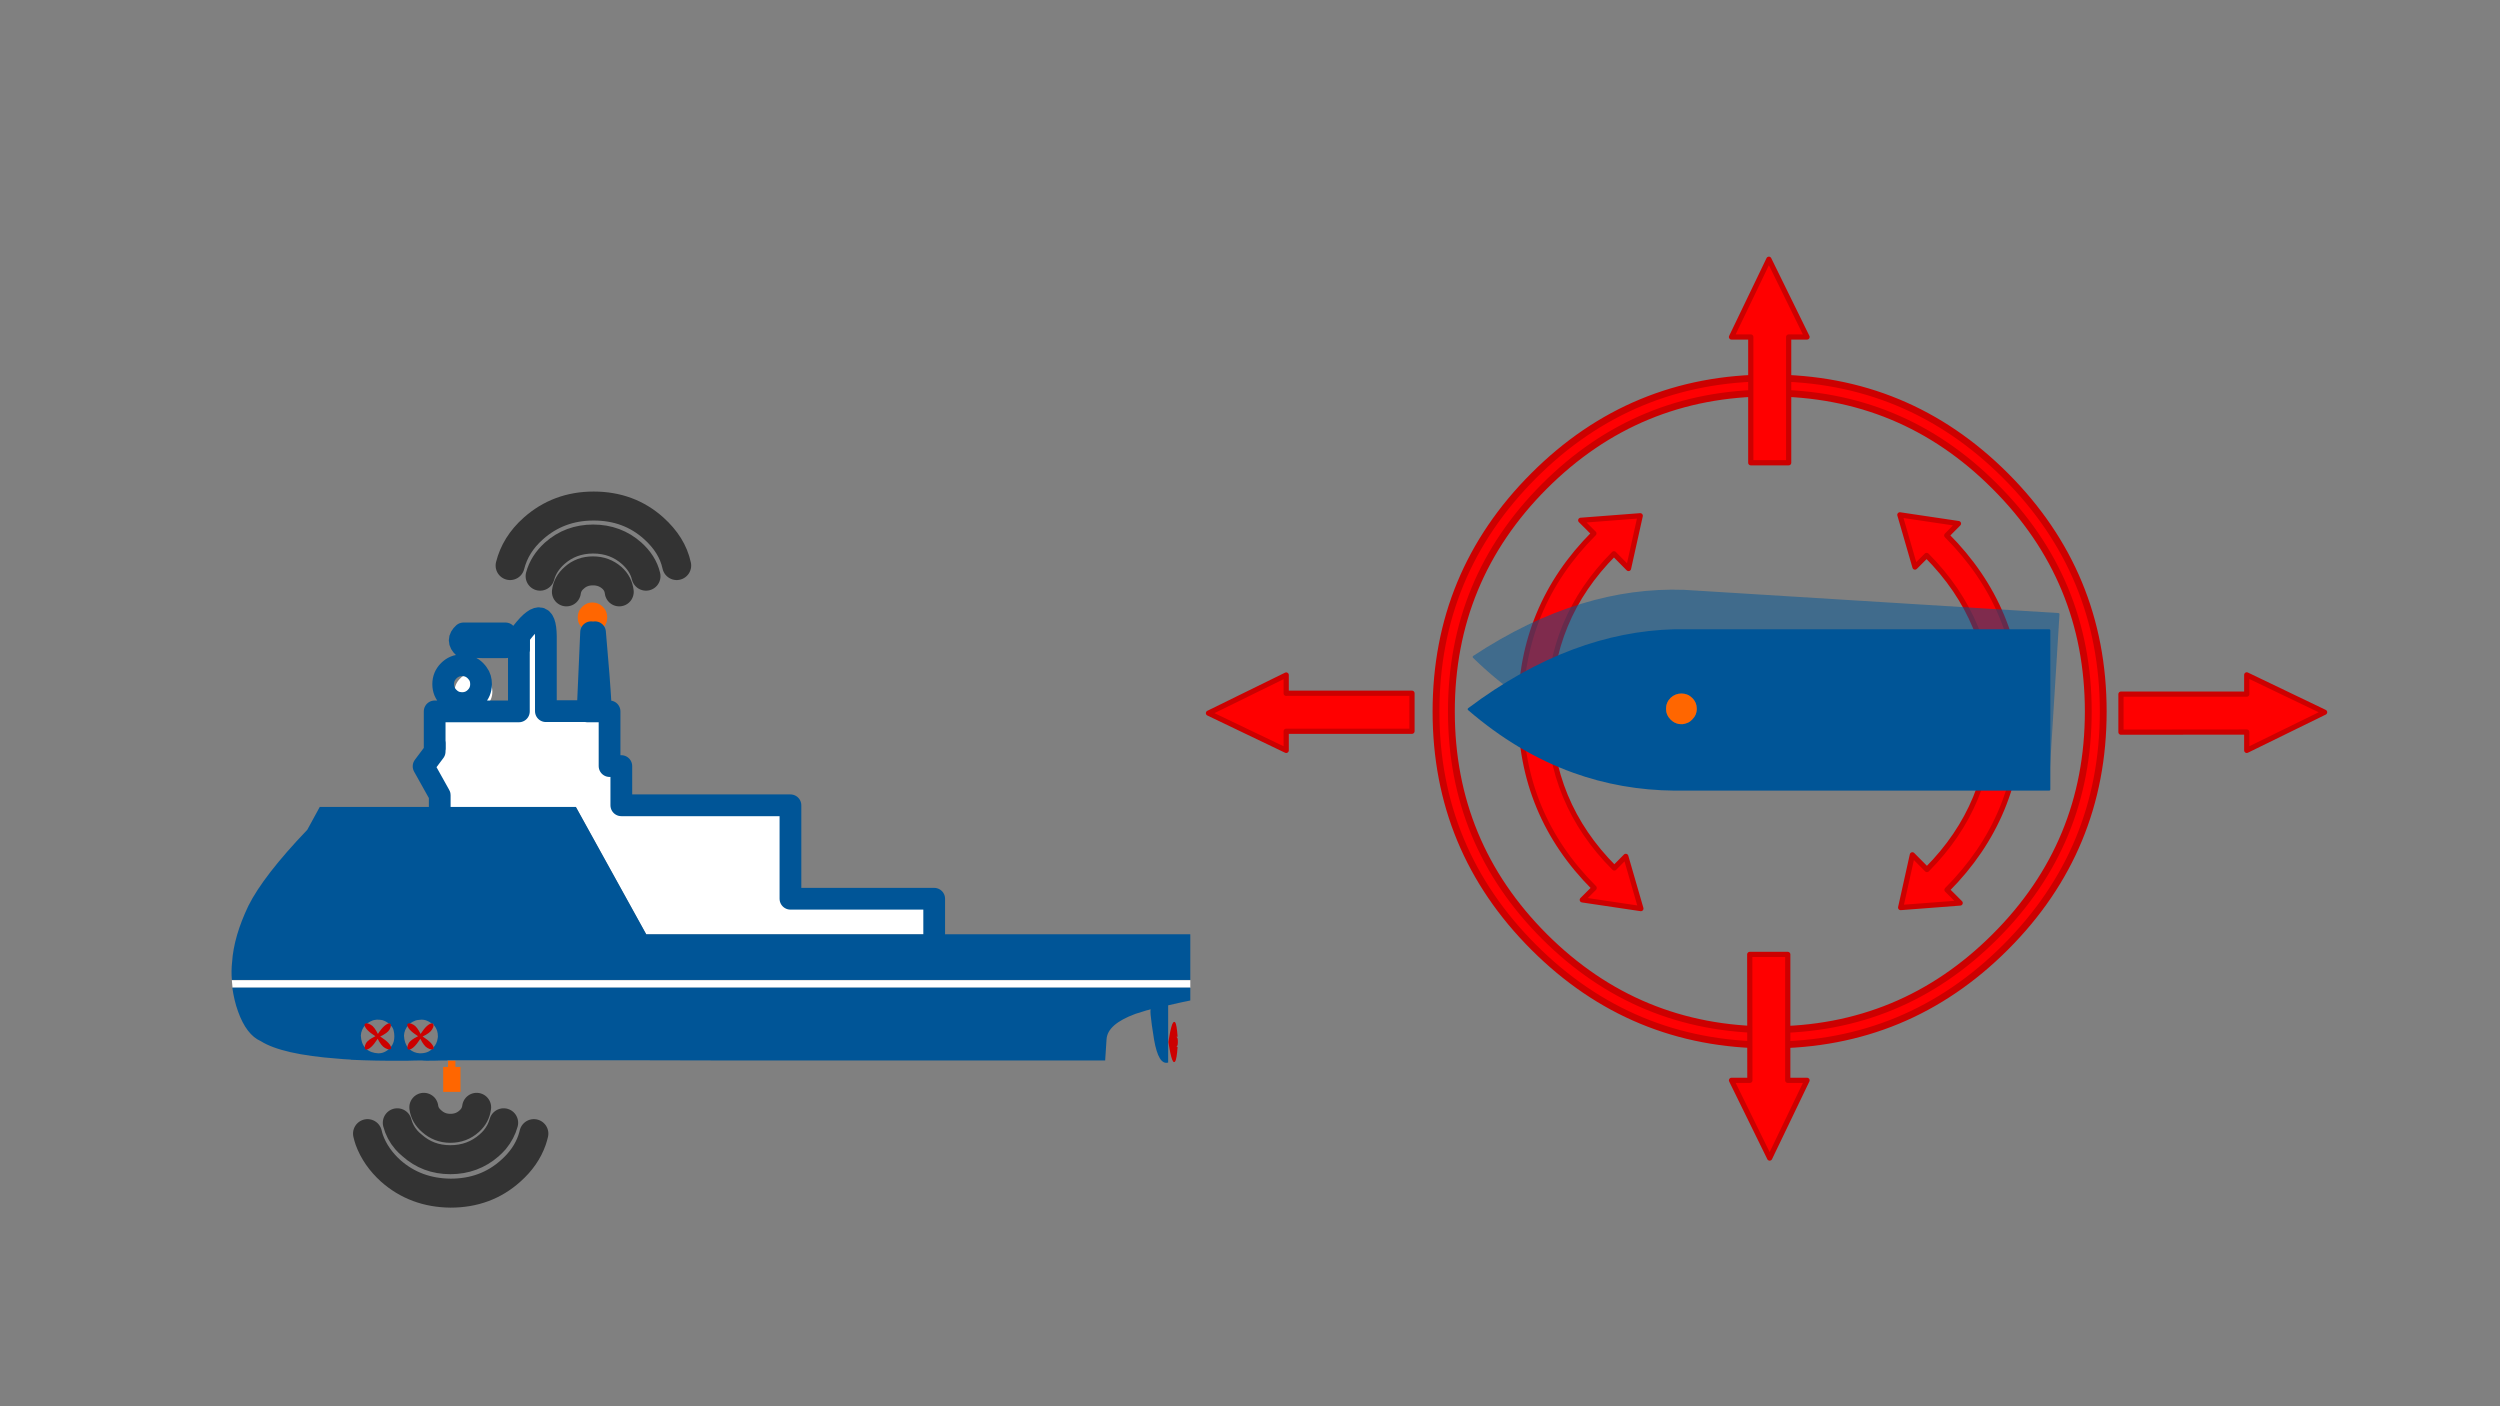 <?xml version="1.0" encoding="utf-8"?>
<!-- Generator: Adobe Illustrator 26.2.1, SVG Export Plug-In . SVG Version: 6.00 Build 0)  -->
<svg version="1.1" id="Layer_1" xmlns="http://www.w3.org/2000/svg" xmlns:xlink="http://www.w3.org/1999/xlink" x="0px" y="0px"
	 viewBox="0 0 1920 1080" style="enable-background:new 0 0 1920 1080;" xml:space="preserve">
<rect x="0" y="0" width="1920" height="1080" fill="#808080" stroke="none"/>
<style type="text/css">
	.st0{fill:#FFFFFF;}
	.st1{fill:#FF6601;}
	.st2{fill:#005597;}
	.st3{fill:#FF6600;}
	.st4{fill:#CC0000;}
	.st5{fill:none;stroke:#005597;stroke-width:9.422;stroke-linecap:round;stroke-linejoin:round;stroke-miterlimit:12.562;}
	.st6{fill:none;stroke:#333333;stroke-width:12.562;stroke-linecap:round;stroke-linejoin:round;stroke-miterlimit:12.562;}
	.st7{fill:#FF0002;}
	.st8{fill:none;stroke:#CC0000;stroke-width:4.787;stroke-linecap:round;stroke-linejoin:round;stroke-miterlimit:4.787;}
	.st9{fill:#FF0000;}
	.st10{fill:none;stroke:#CC0000;stroke-width:4;stroke-linecap:round;stroke-linejoin:round;}
	.st11{opacity:0.5;}
	.st12{fill:none;stroke:#005597;stroke-width:2.405;stroke-linecap:round;stroke-linejoin:round;stroke-miterlimit:2.405;}
	.st13{fill:none;stroke:#005597;stroke-width:2.405;stroke-linecap:round;stroke-linejoin:round;stroke-miterlimit:2.405;}
</style>
<g transform="matrix( -1.772, 0, 0, 1.772, 914.15,482.2) ">
	<g transform="matrix( 1, 0, 0, 1, 0,0) ">
		<g>
			<g id="BUKSER_copy_0_Layer2_0_FILL">
				<path class="st0" d="M306.8,8.4c2.2-0.2,4.7-0.2,7.4,0c1-1.6,0.7-3.2-1-4.8h-17.5c-1,1.6-0.7,3.2,1.1,4.8H306.8 M305,9.6
					c2.4-0.2,5.1-0.2,8.1,0c0.4-0.4,0.8-0.8,1-1.2c-2.7-0.2-5.1-0.1-7.4,0h-10.1c-1.7-1.6-2.1-3.2-1.1-4.8h-0.8c-2.2,2-2.2,4,0,6h-4
					v7.9C292.4,12.8,297.1,10.2,305,9.6 M259.1,2c-0.4,0-0.8,0-1.2-0.1c-1.2,13.4-2.1,24.8-2.6,34.3h6l-1.5-34.3
					C259.5,1.9,259.3,2,259.1,2 M327.4,53.5v-1.2v-2.4l0,0V36.2H291V17.5V9.6v-6c-7.6-10.4-11.5-10.4-11.6,0v32.6h-18.1h-6h-3.6
					v23.7h-5.1V77h-73.3v40.5H111v15.4h124.8l30.5-55.2h-0.1h59.1v-5.1c0-0.1,0.1-0.2,0.1-0.2c0-0.1,0-0.1,0.1-0.2
					c0,0,0.1-0.1,0.1-0.2l6.6-12.1L327.4,53.5 M415.1,156c0.1-1.1,0.2-2.2,0.3-3.3H0v3.3H415.1 M327.4,52.3v-2.4l0,0V52.3
					 M310.7,19.6c-0.7,0-1.3,0.1-2,0.2c-0.9,1.4-1.4,2.9-1.4,4.6c0,2.3,0.8,4.2,2.4,5.8s3.5,2.4,5.8,2.4c0.7,0,1.3-0.1,1.9-0.2
					c1-1.3,1.5-2.9,1.5-4.6c0-2.3-0.8-4.2-2.4-5.8C314.9,20.3,313,19.6,310.7,19.6 M308.8,19.8c-1.4,0.3-2.7,1.1-3.9,2.1
					c-1.6,1.6-2.4,3.5-2.4,5.8s0.8,4.2,2.4,5.8c1.6,1.6,3.5,2.4,5.8,2.4s4.2-0.8,5.8-2.4c0.4-0.4,0.7-0.7,0.9-1.1
					c-0.6,0.1-1.2,0.2-1.9,0.2c-2.3,0-4.2-0.8-5.8-2.4c-1.6-1.6-2.4-3.5-2.4-5.8C307.4,22.7,307.8,21.1,308.8,19.8z"/>
				<path class="st1" d="M265.5-4.5c0-1.8-0.6-3.3-1.9-4.6c-1.2-1.2-2.7-1.9-4.5-1.9c-1.7,0-3.2,0.6-4.5,1.9s-1.9,2.8-1.9,4.6
					s0.6,3.3,1.9,4.5c1,1,2.1,1.6,3.3,1.8c0.4,0.1,0.8,0.1,1.2,0.1c0.2,0,0.4,0,0.6-0.1c0.2,0,0.3,0,0.4,0c0.6-0.1,1.2-0.3,1.8-0.6
					c0.6-0.3,1.1-0.7,1.6-1.3C264.9-1.2,265.5-2.7,265.5-4.5z"/>
				<path class="st2" d="M331,187.6c0.7,0,1.3,0,1.9-0.1c2,0,4,0,6.1,0.1c0.5,0,1,0,1.5,0c0.1,0,0.2,0,0.3,0h0.1
					c8.3,0.1,15.9-0.1,22.7-0.4c0.1,0,0.2,0,0.4-0.1c1.9-0.1,3.8-0.2,5.6-0.4c16-1.2,27.1-3.7,33.3-7.6c4.1-1.8,7.4-6.1,9.8-12.8
					c1.2-3.3,2-6.8,2.5-10.4H0v5.6c2.1,0.4,5.3,1.1,9.6,2.1v24.8c2.8,0.8,4.8-2.5,6.1-9.9c0.8-4.9,1.3-8.5,1.5-10.8
					c0.1-1.1,0.1-1.9,0-2.4c0.6,0.2,1.2,0.4,1.8,0.5c1.7,0.5,3.3,1,4.8,1.5c8.1,3,12.2,6.6,12.5,11c0.4,6,0.6,9.1,0.6,9.2h162.4
					c15.2,0,30.4-0.1,45.6-0.1c4,0,7.9,0,11.7,0c0.5,0,1.1,0,1.6,0c8.7,0,29,0,60.9,0c0.7,0,1.5,0,2.2,0c0.3,0,0.5,0,0.8,0v0.1
					c0.1,0,0.2,0,0.3,0h0.1c0.7,0,1.5,0,2.2,0C326.7,187.6,328.8,187.6,331,187.6 M346.7,172.1C346.7,172,346.7,172,346.7,172.1
					c0-0.2,0-0.3,0.1-0.4c0.1-0.1,0.2-0.1,0.3-0.1h0.1c0.1-0.1,0.1-0.1,0.2-0.1c0.8-0.7,1.8-1.2,2.8-1.5c0.5-0.1,1.3-0.2,2.4-0.2
					c0.8,0.1,1.6,0.2,2.3,0.6c0.8,0.3,1.5,0.8,2.1,1.3h0.1c0.2-0.1,0.4-0.1,0.4,0c0.1,0.1,0.1,0.3,0.1,0.5c1.2,1.3,1.8,2.8,1.9,4.5
					c-0.1,2.2-0.7,4-1.9,5.3c0,0.2,0,0.3-0.1,0.4c-0.1,0.1-0.2,0.1-0.4,0.1c-1.3,1.2-3.1,1.8-5.2,1.9c-1.2,0-2.2-0.3-3.1-0.8
					c-0.6-0.3-1.1-0.7-1.6-1.2c-0.1,0-0.3,0-0.3-0.1c-0.1-0.1-0.1-0.2-0.1-0.3c-0.8-0.8-1.3-1.8-1.6-2.9c-0.3-1.4-0.3-2.8,0-4.2
					C345.3,173.9,345.9,172.9,346.7,172.1 M328.5,171.6h0.1c0.1,0,0.1-0.1,0.2-0.1c0.8-0.7,1.8-1.2,2.8-1.5c0.5-0.1,1-0.2,1.6-0.2
					c1.4,0.1,2.4,0.2,3.1,0.6c0.8,0.3,1.5,0.8,2.1,1.3c0.3-0.1,0.4-0.1,0.5,0s0.1,0.3,0,0.5c1.2,1.3,1.8,2.8,1.9,4.5
					c-0.1,2.2-0.7,4-1.8,5.3c0,0.2,0,0.3-0.1,0.4c-0.1,0.1-0.2,0.1-0.4,0.1c-1.3,1.2-2.8,1.8-4.6,1.9c-1.6,0-2.9-0.3-3.8-0.8
					c-0.6-0.3-1.1-0.7-1.6-1.2c-0.1,0-0.3,0-0.4-0.1s-0.1-0.2,0-0.4c-1.1-1.1-1.7-2.5-1.9-4c0-0.2-0.1-0.5-0.1-0.7
					c0-1,0.1-1.8,0.3-2.4c0.3-1.1,0.9-2,1.6-2.8v-0.1c0-0.1,0-0.2,0.1-0.3C328.3,171.6,328.4,171.6,328.5,171.6 M382.7,87.5
					l-5.4-9.9h-52h-59.1h0.1l-30.5,55.2H111H0v19.8h415.4c0.2-2.5,0.2-5-0.1-7.7c-0.5-7.6-2.9-15.7-7.1-24.5
					C403.9,111.8,395.4,100.8,382.7,87.5z"/>
				<path class="st3" d="M321.7,190.3v-2.7c-1.1,0-2.1,0-3.2,0v2.7h-2.2v10.8h7.5v-10.8H321.7z"/>
				<path class="st4" d="M5.7,174.9c-0.1,0.9-0.1,1.6-0.2,2.3H6c-0.2,0.2-0.4,0.5-0.5,0.8c-0.1,0.6-0.1,1-0.1,1.4
					c0,0.3,0,0.8,0.1,1.4c0.1,0.3,0.3,0.5,0.5,0.8H5.5c0.1,0.7,0.1,1.4,0.2,2.3c0.3,2.9,0.7,4.3,1.3,4.3s1.1-1.4,1.7-4.2
					c0.2-1.1,0.4-2,0.5-2.7c0.1-0.8,0.2-1.4,0.3-1.8c-0.1-0.4-0.2-1-0.3-1.8c-0.1-0.7-0.3-1.6-0.5-2.7c-0.6-2.8-1.1-4.2-1.7-4.2
					C6.4,170.6,6,172,5.7,174.9z"/>
			</g>
		</g>
		<g>
			<path id="BUKSER_copy_0_Layer2_0_1_STROKES" class="st5" d="M259.7,1.9l1.5,34.2h18.1V3.6c0.1-10.4,4-10.4,11.6,0v6 M295.7,3.6
				c0.3-0.4,0.6-0.8,1.1-1.2H315c2.2,2,2.2,4,0,6c-0.2,0-0.5,0-0.7,0 M291,17.5v18.7h36.5V50v2.4v1.2l4.8,6.4l-6.7,12
				c0,0.1-0.1,0.1-0.1,0.2c0,0-0.1,0.1-0.1,0.2c-0.1,0-0.1,0.1-0.1,0.2v5.1 M111,132.8v-15.4h62.3V76.9h73.3v-17h5.1V36.2h3.7
				c0.5-9.5,1.4-20.9,2.6-34.3 M327.4,49.9L327.4,49.9v2.4 M308.8,19.8c0.3-0.4,0.6-0.8,1-1.2c1.6-1.6,3.5-2.4,5.8-2.4
				s4.2,0.8,5.8,2.4c1.6,1.6,2.4,3.5,2.4,5.8s-0.8,4.2-2.4,5.8c-1.1,1.1-2.4,1.9-3.9,2.2c-0.6,0.1-1.2,0.2-1.9,0.2
				c-2.3,0-4.2-0.8-5.8-2.4c-1.6-1.6-2.4-3.5-2.4-5.8C307.4,22.7,307.8,21.1,308.8,19.8z M314.2,8.4c-2.7-0.2-5.2-0.1-7.4,0h-10.1
				c-1.7-1.6-2.1-3.2-1.1-4.8 M291,9.6v7.9 M255.3,36.2h6"/>
		</g>
	</g>
	<g transform="matrix( 1, 0, 0, 1, 0,0) ">
		<g>
			<path id="BUKSER_copy_0_Layer1_0_1_STROKES" class="st6" d="M294.8-27c-1.5-6-4.8-11.4-10.1-16.1c-7.2-6.4-15.9-9.7-26.1-9.7
				c-10.2,0-18.9,3.2-26.1,9.7c-5.2,4.7-8.6,10-9.9,16.1 M281.8-22.4c-1-3.7-3.1-7-6.3-9.9c-4.6-4.1-10.2-6.2-16.7-6.2
				c-6.5,0-12.1,2.1-16.7,6.2c-3.2,2.9-5.3,6.1-6.2,9.9 M270.4-15.6c-0.3-2.3-1.4-4.4-3.4-6.1c-2.2-2-4.9-3-8.1-3
				c-3.2,0-5.9,1-8.2,3c-1.9,1.7-2.9,3.7-3.2,6.1 M356.6,219.2c-0.2,0.9-0.5,1.9-0.8,2.8c-1.8,4.9-4.9,9.4-9.2,13.3
				c-7.2,6.4-15.9,9.6-26,9.7c-10.2,0-18.9-3.2-26.1-9.7c-4.4-3.9-7.5-8.4-9.2-13.3c-0.3-0.9-0.6-1.9-0.8-2.8 M332.2,207.8
				c-0.3,2.3-1.4,4.3-3.4,6c-2.2,2-4.9,3.1-8.1,3.1s-5.9-1-8.2-3.1c-1.9-1.7-2.9-3.7-3.2-6 M343.7,214.5c-0.7,2.7-2,5.2-3.9,7.4
				c-0.7,0.8-1.5,1.6-2.5,2.4c-4.6,4.1-10.1,6.2-16.6,6.2s-12.1-2.1-16.8-6.2c-0.9-0.8-1.7-1.6-2.4-2.4c-1.9-2.3-3.2-4.8-3.9-7.4"/>
		</g>
	</g>
	<g transform="matrix( 1, 0, 0, 1, 0,0) ">
		<g>
			<g id="BUKSER_copy_0_Layer0_0_FILL">
				<path class="st4" d="M339.4,171.9c-0.4-0.7-1.3-0.7-2.7,0.1c-1.1,0.6-2.1,2-3.1,4c-2-3.1-3.7-4.6-5.1-4.6
					c-0.7,0.4-0.7,1.3,0.1,2.6c0.6,1.1,2,2.1,4.1,3.1c-3.1,2-4.7,3.7-4.8,5.1c0.4,0.7,1.3,0.7,2.7-0.1c1.1-0.6,2.1-2,3.1-4
					c2,3.1,3.7,4.7,5.1,4.7c0.7-0.4,0.7-1.3,0-2.7c-0.6-1.1-2-2.1-4.1-3.1C337.8,175,339.4,173.3,339.4,171.9 M357.9,171.9
					c-0.4-0.7-1.3-0.7-2.7,0.1c-1.1,0.6-2.1,2-3.1,4c-2-3.1-3.8-4.6-5.1-4.6c-0.7,0.4-0.7,1.3,0,2.6c0.6,1.1,2,2.1,4.1,3.1
					c-3.1,2-4.7,3.7-4.8,5.1c0.4,0.7,1.3,0.7,2.7-0.1c1.1-0.6,2.2-2,3.2-4c2,3.1,3.7,4.7,5.1,4.7c0.7-0.4,0.7-1.3,0-2.7
					c-0.6-1.1-2-2.1-4.1-3.1C356.3,175,357.9,173.3,357.9,171.9z"/>
			</g>
		</g>
	</g>
</g>
<g transform="matrix( 1.094, 0, 0, 1.094, 1102.85,290.25) ">
	<g transform="matrix( 1, 0, 0, 1, 0,0) ">
		<g>
			<g id="Symbol_1_0_Layer0_0_FILL">
				<path class="st7" d="M468.4,234.2c0-64.7-22.9-119.9-68.6-165.6S298.9,0,234.2,0S114.3,22.9,68.6,68.6S0,169.5,0,234.2
					S22.9,354,68.6,399.7s100.9,68.6,165.6,68.6s119.9-22.9,165.6-68.6C445.6,354,468.4,298.9,468.4,234.2 M457.9,234.2
					c0,61.7-21.8,114.4-65.5,158c-43.6,43.6-96.3,65.4-158,65.4c-61.8,0-114.5-21.8-158.2-65.4c-43.6-43.6-65.4-96.3-65.4-158
					S32.5,119.8,76.1,76.1c43.7-43.7,96.4-65.5,158.2-65.5c61.7,0,114.4,21.8,158,65.5C436.1,119.8,457.9,172.5,457.9,234.2z"/>
			</g>
		</g>
		<g>
			<path id="Symbol_1_0_Layer0_0_1_STROKES" class="st8" d="M457.9,234.2c0,61.7-21.8,114.4-65.5,158c-43.6,43.6-96.3,65.4-158,65.4
				c-61.8,0-114.5-21.8-158.2-65.4c-43.6-43.6-65.4-96.3-65.4-158S32.5,119.8,76.1,76.1c43.7-43.7,96.4-65.5,158.2-65.5
				c61.7,0,114.4,21.8,158,65.5C436.1,119.8,457.9,172.5,457.9,234.2z M468.4,234.2c0,64.7-22.9,119.8-68.6,165.5
				s-100.9,68.6-165.6,68.6s-119.9-22.9-165.6-68.6S0,298.9,0,234.2S22.9,114.3,68.6,68.6S169.5,0,234.2,0s119.9,22.9,165.6,68.6
				S468.4,169.5,468.4,234.2z"/>
		</g>
	</g>
</g>
<g transform="matrix( 1, 0, 0, 1, 0,0) ">
	<g>
		<g id="Layer3_0_FILL">
			<path class="st9" d="M1358.5,199.1l-28.7,59.7h14.8v96.6h29.1v-96.6h14.1L1358.5,199.1 M1373.1,733h-29.2v96.6h-14.1l29.3,59.7
				l28.7-59.7H1373L1373.1,733 M1628.9,533.1v29.2h96.6v14.1l59.8-29.3l-59.8-28.7v14.8L1628.9,533.1 M987.8,532.5v-14.1l-59.7,29.3
				l59.7,28.6v-14.7h96.6v-29.2h-96.6V532.5z"/>
		</g>
	</g>
	<g>
		<path id="Layer3_0_1_STROKES" class="st10" d="M1373.7,258.8h14.1l-29.3-59.7l-28.7,59.7h14.8v96.6h29.1V258.8z M1343.9,829.7
			h-14.1l29.3,59.7l28.7-59.7H1373V733h-29.2L1343.9,829.7L1343.9,829.7z M1725.5,562.2v14.1l59.8-29.3l-59.8-28.7v14.8h-96.6v29.2
			L1725.5,562.2L1725.5,562.2z M987.8,532.5v-14.1l-59.7,29.3l59.7,28.6v-14.7h96.6v-29.2h-96.6V532.5z"/>
	</g>
</g>
<g transform="matrix( 1, 0, 0, 1, 0,0) ">
	<g>
		<g id="Layer2_0_FILL">
			<path class="st7" d="M1239.5,425.2l11.2,11.3l9-40.5l-45.7,3.5l10.1,10.1c-37.5,37.6-56.3,82.9-56.3,135.9
				c0,53.2,18.8,98.6,56.4,136.2l0.1,0.1l-9.1,9.1l45,6.7l-11.6-40.1l-8.8,8.9l-0.1-0.1c-33.3-33.3-50-73.6-50-120.7
				C1189.7,498.6,1206.3,458.5,1239.5,425.2 M1479.6,426.6L1479.6,426.6c33.4,33.4,50.1,73.6,50.1,120.7c0,47-16.6,87.2-49.8,120.5
				l-11.2-11.3l-9,40.5l45.7-3.5l-10.1-10.1c37.5-37.6,56.3-82.9,56.3-136c0-53.2-18.8-98.6-56.5-136.2c0,0,0-0.1-0.1-0.1l9.1-9.1
				l-45-6.7l11.6,40.1L1479.6,426.6z"/>
		</g>
	</g>
	<g>
		<path id="Layer2_0_1_STROKES" class="st10" d="M1495.1,411.2c37.6,37.6,56.5,83,56.5,136.2c0,53.1-18.8,98.4-56.3,136l10.1,10.1
			l-45.7,3.5l9-40.5l11.2,11.3c33.2-33.3,49.8-73.5,49.8-120.5c0-47.1-16.7-87.3-50-120.7h-0.1l-8.9,8.9l-11.6-40.1l45,6.7
			L1495.1,411.2C1495.1,411.2,1495.1,411.2,1495.1,411.2z M1224.2,681.8c-37.6-37.6-56.4-83-56.4-136.2c0-53.1,18.8-98.4,56.3-135.9
			l-10.1-10.1l45.7-3.5l-9,40.5l-11.2-11.3c-33.2,33.3-49.8,73.4-49.8,120.5s16.7,87.4,50,120.7l0.1,0.1l8.8-8.9l11.6,40.1l-45-6.7
			l9.1-9.1C1224.3,681.9,1224.3,681.8,1224.2,681.8z"/>
	</g>
</g>
<g transform="matrix( 0.774, 0.048, -0.048, 0.774, 1135.7,444.15) " class="st11">
	<g transform="matrix( 1, 0, 0, 1, 0,0) ">
		<g>
			<g id="b_t_0_Layer0_0_FILL">
				<path class="st2" d="M575,157.5L575,0L203.7,0c-33.7,0.9-67,7.5-100.1,19.8C68.7,32.9,34.2,52.2,0,78
					c32.5,28,67,48.6,103.6,61.8c31.8,11.5,65.2,17.4,100.1,17.7L575,157.5 M199.9,88.3c-3-3-4.5-6.5-4.5-10.7s1.5-7.8,4.5-10.8
					c3-2.9,6.6-4.3,10.7-4.3c4.2,0,7.7,1.5,10.6,4.4c3.1,3,4.6,6.7,4.6,10.8c0,4.1-1.5,7.7-4.6,10.7c-1.1,1.2-2.4,2.2-3.8,2.9
					c-1.4,0.6-2.8,1.1-4.3,1.4c-0.3,0-0.6,0.1-0.9,0.2c-0.6,0-1.1,0-1.5,0c-1,0-1.9-0.1-2.9-0.2C204.8,92,202.2,90.6,199.9,88.3z"/>
				<path class="st3" d="M195.4,77.6c0,4.1,1.5,7.7,4.5,10.7c2.3,2.3,4.9,3.7,7.9,4.3c0.9,0.2,1.9,0.3,2.9,0.2c0.4,0,0.9,0,1.5,0
					c0.3-0.1,0.6-0.2,0.9-0.2c1.5-0.3,2.9-0.8,4.3-1.4c1.4-0.7,2.7-1.7,3.8-2.9c3.1-3,4.6-6.5,4.6-10.7s-1.5-7.8-4.6-10.8
					c-2.9-2.9-6.4-4.3-10.6-4.4c-4.1,0-7.7,1.4-10.7,4.3C196.9,69.8,195.4,73.4,195.4,77.6z"/>
			</g>
		</g>
		<g>
			<path id="b_t_0_Layer0_0_1_STROKES" class="st12" d="M203.7,0L575,0l0,157.4l-371.3,0c-34.9-0.3-68.3-6.2-100.1-17.7
				C67,126.6,32.5,106,0,78c34.2-25.7,68.7-45.1,103.6-58.1C136.7,7.5,170,0.9,203.7,0z"/>
		</g>
	</g>
</g>
<g transform="matrix( 0.775, 0, 0, 0.775, 1128.1,484.2) ">
	<g transform="matrix( 1, 0, 0, 1, 0,0) ">
		<g>
			<g id="b_t_0_Layer0_0_FILL_00000155828682786179832320000005459458912391329927_">
				<path class="st2" d="M575,157.5V0H203.7c-33.7,0.9-67,7.5-100.1,19.9C68.7,32.9,34.2,52.2,0,78c32.5,28,67,48.6,103.6,61.8
					c31.8,11.5,65.2,17.4,100.1,17.7H575 M199.9,88.3c-3-3-4.5-6.5-4.5-10.7s1.5-7.8,4.5-10.8c3-2.9,6.6-4.3,10.7-4.3
					c4.2,0,7.7,1.5,10.6,4.3c3.1,3,4.6,6.7,4.6,10.8c0,4.1-1.5,7.7-4.6,10.7c-1.1,1.2-2.4,2.2-3.8,2.9c-1.4,0.6-2.8,1.1-4.3,1.4
					c-0.3,0-0.6,0.1-0.9,0.2c-0.6,0-1.1,0-1.5,0c-1,0-1.9-0.1-2.9-0.2C204.8,92,202.2,90.6,199.9,88.3z"/>
				<path class="st3" d="M195.4,77.6c0,4.1,1.5,7.7,4.5,10.7c2.3,2.3,4.9,3.7,7.9,4.3c0.9,0.2,1.9,0.3,2.9,0.2c0.4,0,0.9,0,1.5,0
					c0.3-0.1,0.6-0.2,0.9-0.2c1.5-0.3,2.9-0.8,4.3-1.4c1.4-0.7,2.7-1.7,3.8-2.9c3.1-3,4.6-6.5,4.6-10.7s-1.5-7.8-4.6-10.8
					c-2.9-2.9-6.4-4.3-10.6-4.3c-4.1,0-7.7,1.5-10.7,4.3C196.9,69.8,195.4,73.4,195.4,77.6z"/>
			</g>
		</g>
		<g>
			<path id="b_t_0_Layer0_0_1_STROKES_00000119800152696050419470000014512879127552912799_" class="st13" d="M203.7,0H575v157.5
				H203.7c-34.9-0.3-68.3-6.2-100.1-17.7C67,126.6,32.5,106,0,78c34.2-25.7,68.7-45.1,103.6-58.1C136.7,7.5,170,0.9,203.7,0z"/>
		</g>
	</g>
</g>
</svg>
